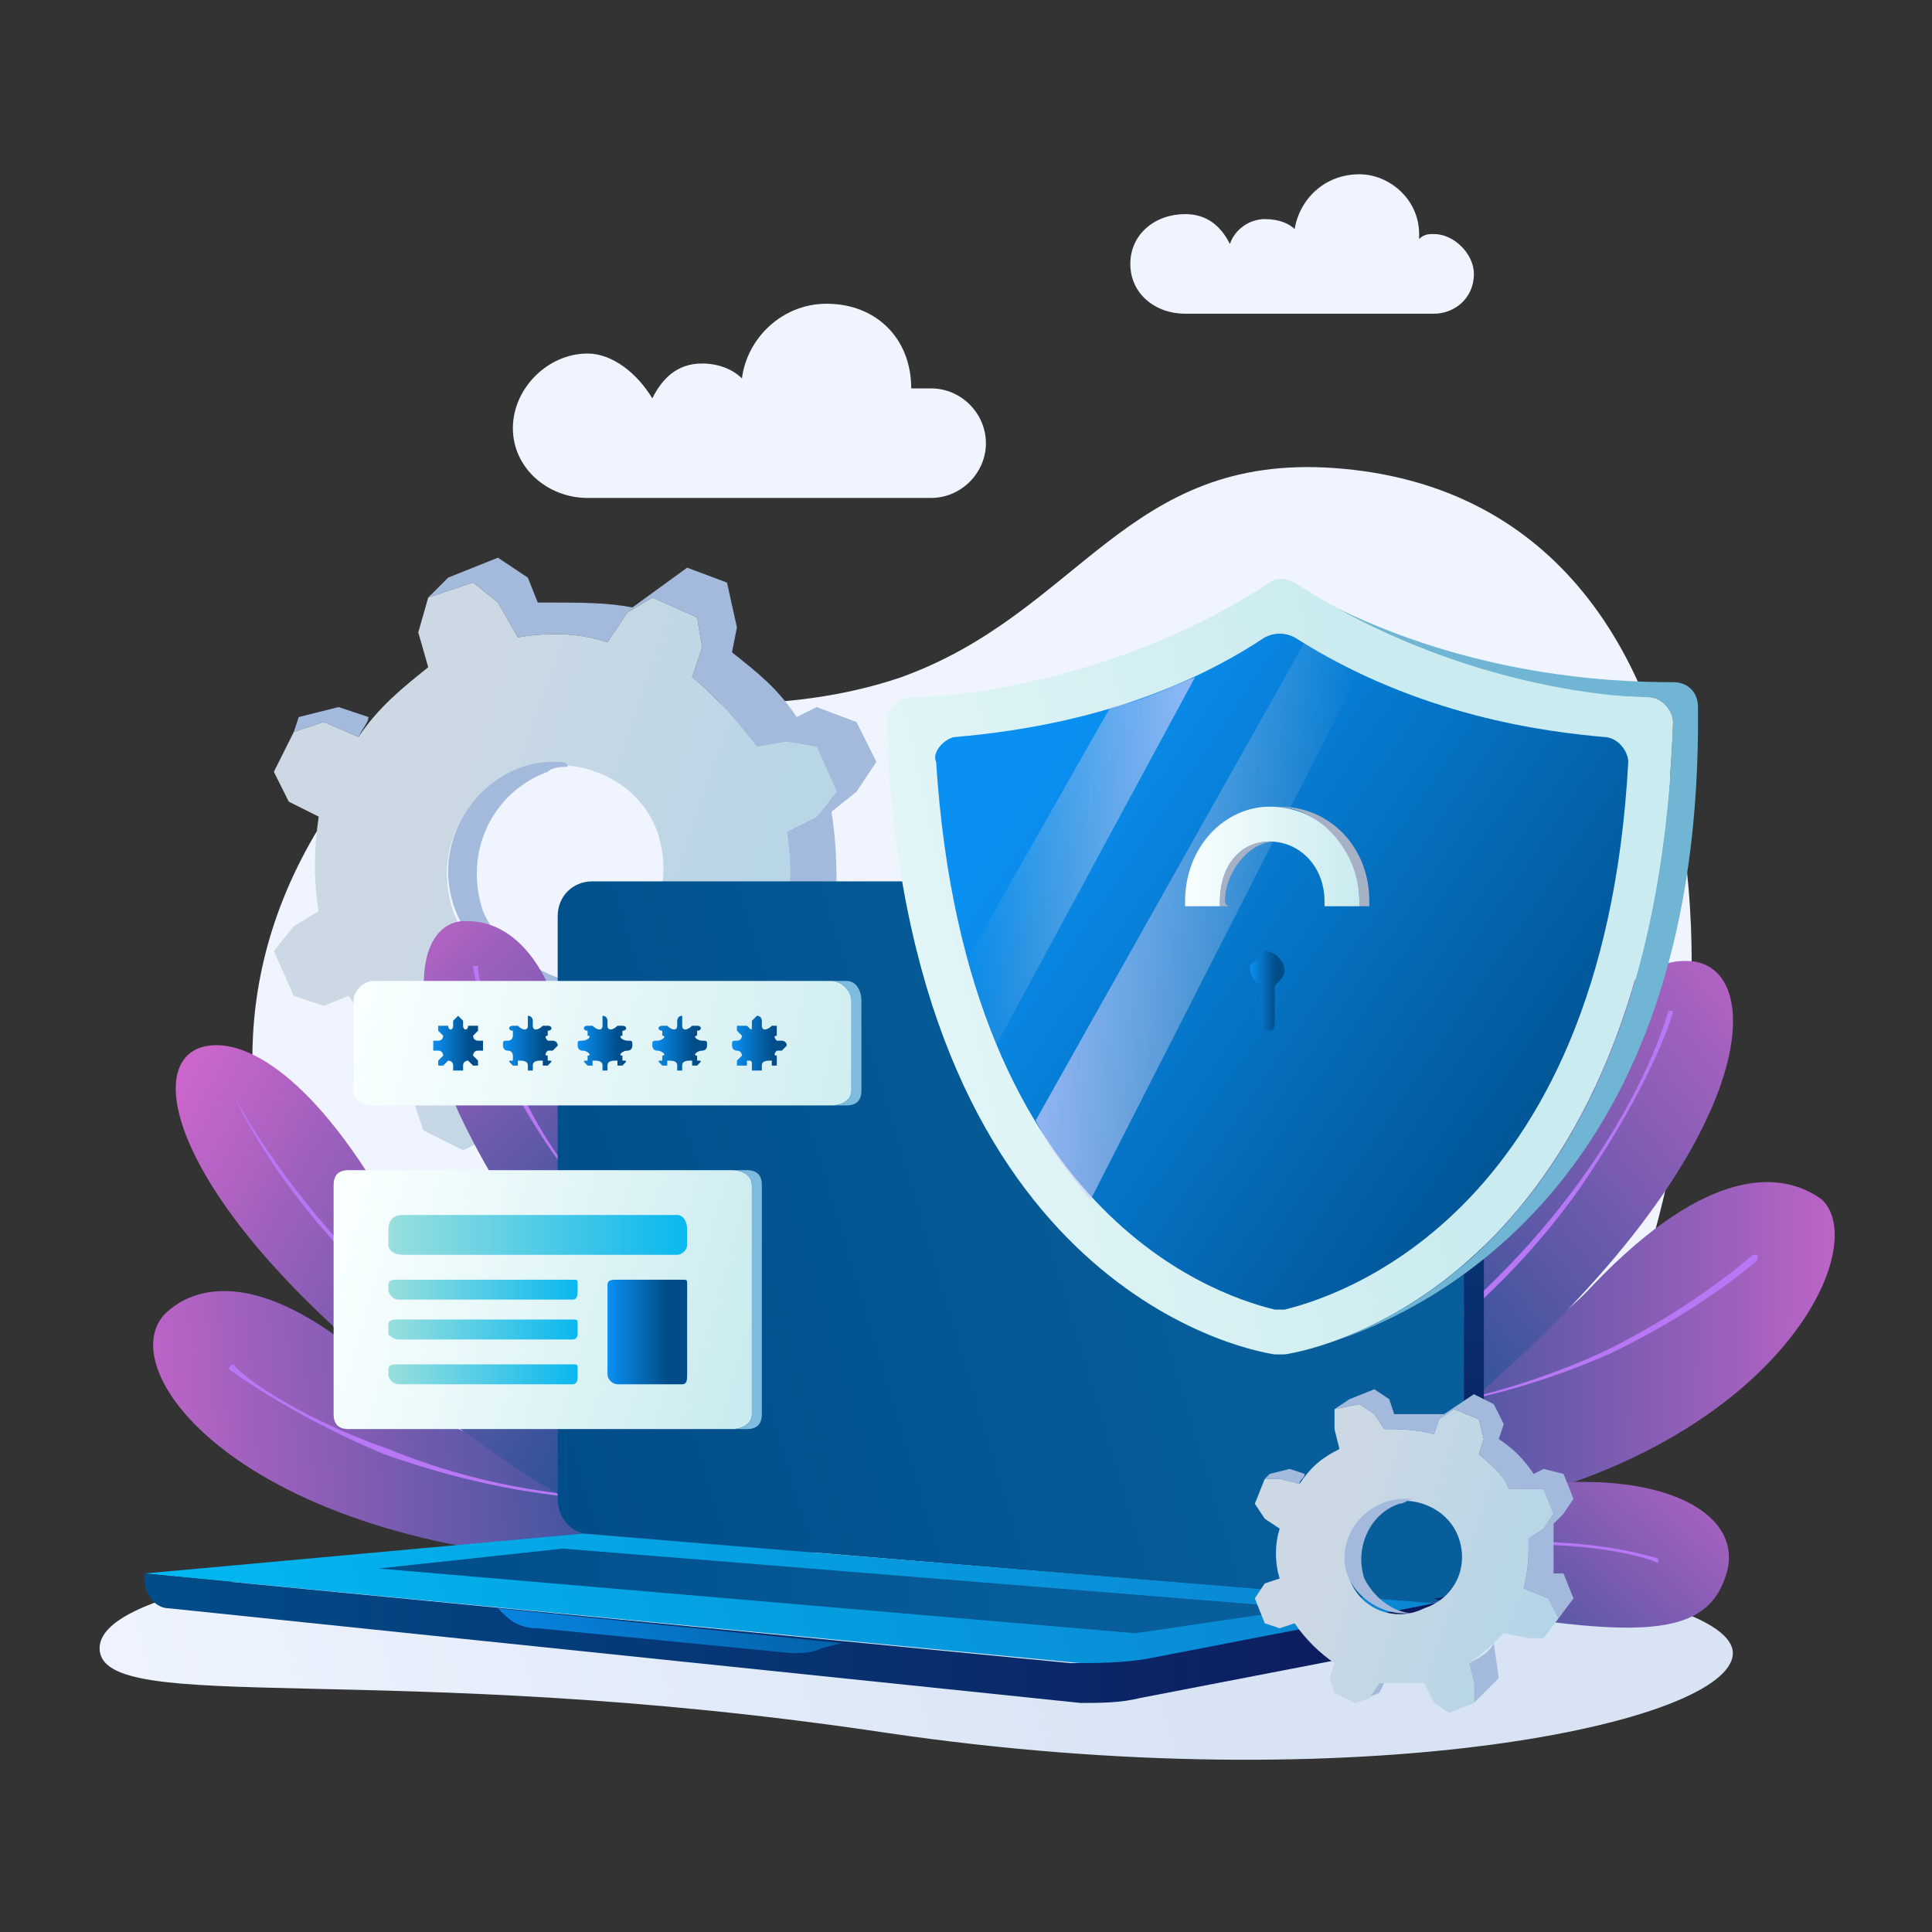 <svg xmlns="http://www.w3.org/2000/svg" xmlns:xlink="http://www.w3.org/1999/xlink" xmlns:xodm="http://www.corel.com/coreldraw/odm/2003" xml:space="preserve" width="625px" height="625px" style="shape-rendering:geometricPrecision; text-rendering:geometricPrecision; image-rendering:optimizeQuality; fill-rule:evenodd; clip-rule:evenodd" viewBox="0 0 3.88 3.88"><rect x="0" y="0" width="3.88" height="3.88" fill="#333333" stroke="none"/> <defs> <style type="text/css"> .fil41 {fill:none} .fil19 {fill:#70B5D3;fill-rule:nonzero} .fil28 {fill:#7EBCDF;fill-rule:nonzero} .fil4 {fill:#A3BADD;fill-rule:nonzero} .fil25 {fill:#A7B1C6;fill-rule:nonzero} .fil7 {fill:#B877F4;fill-rule:nonzero} .fil29 {fill:url(#id0);fill-rule:nonzero} .fil23 {fill:url(#id1);fill-rule:nonzero} .fil39 {fill:url(#id2);fill-rule:nonzero} .fil22 {fill:url(#id3);fill-rule:nonzero} .fil35 {fill:url(#id4);fill-rule:nonzero} .fil16 {fill:url(#id5);fill-rule:nonzero} .fil11 {fill:url(#id6);fill-rule:nonzero} .fil37 {fill:url(#id7);fill-rule:nonzero} .fil24 {fill:url(#id8);fill-rule:nonzero} .fil17 {fill:url(#id9);fill-rule:nonzero} .fil36 {fill:url(#id10);fill-rule:nonzero} .fil32 {fill:url(#id11);fill-rule:nonzero} .fil30 {fill:url(#id12);fill-rule:nonzero} .fil31 {fill:url(#id13);fill-rule:nonzero} .fil38 {fill:url(#id14);fill-rule:nonzero} .fil33 {fill:url(#id15);fill-rule:nonzero} .fil3 {fill:url(#id16);fill-rule:nonzero} .fil0 {fill:url(#id17);fill-rule:nonzero} .fil2 {fill:url(#id18);fill-rule:nonzero} .fil26 {fill:url(#id19);fill-rule:nonzero} .fil15 {fill:url(#id20);fill-rule:nonzero} .fil20 {fill:url(#id21);fill-rule:nonzero} .fil34 {fill:url(#id22);fill-rule:nonzero} .fil27 {fill:url(#id23);fill-rule:nonzero} .fil21 {fill:url(#id24);fill-rule:nonzero} .fil14 {fill:url(#id25);fill-rule:nonzero} .fil12 {fill:url(#id26);fill-rule:nonzero} .fil9 {fill:url(#id27);fill-rule:nonzero} .fil18 {fill:url(#id28);fill-rule:nonzero} .fil10 {fill:url(#id29);fill-rule:nonzero} .fil13 {fill:url(#id30);fill-rule:nonzero} .fil40 {fill:url(#id31);fill-rule:nonzero} .fil6 {fill:url(#id32);fill-rule:nonzero} .fil1 {fill:url(#id33);fill-rule:nonzero} .fil5 {fill:url(#id34);fill-rule:nonzero} .fil8 {fill:url(#id35);fill-rule:nonzero} </style> <linearGradient id="id0" gradientUnits="userSpaceOnUse" x1="0.78" y1="2.48" x2="1.38" y2="2.48"> <stop offset="0" style="stop-opacity:1; stop-color:#99DFDD"></stop> <stop offset="1" style="stop-opacity:1; stop-color:#0AB8EF"></stop> </linearGradient> <linearGradient id="id1" gradientUnits="userSpaceOnUse" x1="1.94" y1="1.73" x2="2.4" y2="1.73"> <stop offset="0" style="stop-opacity:0; stop-color:#D1D3D4"></stop> <stop offset="1" style="stop-opacity:0.702; stop-color:#CCCCFF"></stop> </linearGradient> <linearGradient id="id2" gradientUnits="userSpaceOnUse" x1="1.47" y1="2.1" x2="1.58" y2="2.1"> <stop offset="0" style="stop-opacity:1; stop-color:#0A90F2"></stop> <stop offset="0.749" style="stop-opacity:1; stop-color:#004D89"></stop> <stop offset="1" style="stop-opacity:1; stop-color:#004D89"></stop> </linearGradient> <linearGradient id="id3" gradientUnits="userSpaceOnUse" x1="2.08" y1="1.85" x2="2.73" y2="1.85"> <stop offset="0" style="stop-opacity:0.702; stop-color:#CCCCFF"></stop> <stop offset="1" style="stop-opacity:0; stop-color:#D1D3D4"></stop> </linearGradient> <linearGradient id="id4" gradientUnits="userSpaceOnUse" xlink:href="#id2" x1="0.87" y1="2.1" x2="0.97" y2="2.1"> </linearGradient> <linearGradient id="id5" gradientUnits="userSpaceOnUse" x1="0.29" y1="3.29" x2="2.89" y2="3.29"> <stop offset="0" style="stop-opacity:1; stop-color:#004D89"></stop> <stop offset="0.98" style="stop-opacity:1; stop-color:#0E1A5D"></stop> <stop offset="1" style="stop-opacity:1; stop-color:#0E1A5D"></stop> </linearGradient> <linearGradient id="id6" gradientUnits="userSpaceOnUse" x1="1.55" y1="2.94" x2="0.31" y2="2.25"> <stop offset="0" style="stop-opacity:1; stop-color:#004D89"></stop> <stop offset="0.02" style="stop-opacity:1; stop-color:#004D89"></stop> <stop offset="1" style="stop-opacity:1; stop-color:#CC66CC"></stop> </linearGradient> <linearGradient id="id7" gradientUnits="userSpaceOnUse" xlink:href="#id2" x1="1.16" y1="2.1" x2="1.27" y2="2.1"> </linearGradient> <linearGradient id="id8" gradientUnits="userSpaceOnUse" x1="2.38" y1="1.72" x2="2.73" y2="1.72"> <stop offset="0" style="stop-opacity:1; stop-color:#F9FFFF"></stop> <stop offset="1" style="stop-opacity:1; stop-color:#CAEBEF"></stop> </linearGradient> <linearGradient id="id9" gradientUnits="userSpaceOnUse" x1="0.76" y1="3.2" x2="2.62" y2="3.2"> <stop offset="0" style="stop-opacity:1; stop-color:#004D89"></stop> <stop offset="0.729" style="stop-opacity:1; stop-color:#075E9A"></stop> <stop offset="1" style="stop-opacity:1; stop-color:#075E9A"></stop> </linearGradient> <linearGradient id="id10" gradientUnits="userSpaceOnUse" xlink:href="#id2" x1="1.01" y1="2.1" x2="1.12" y2="2.1"> </linearGradient> <linearGradient id="id11" gradientUnits="userSpaceOnUse" xlink:href="#id0" x1="0.78" y1="2.76" x2="1.16" y2="2.76"> </linearGradient> <linearGradient id="id12" gradientUnits="userSpaceOnUse" xlink:href="#id0" x1="0.78" y1="2.59" x2="1.16" y2="2.59"> </linearGradient> <linearGradient id="id13" gradientUnits="userSpaceOnUse" xlink:href="#id0" x1="0.78" y1="2.67" x2="1.16" y2="2.67"> </linearGradient> <linearGradient id="id14" gradientUnits="userSpaceOnUse" xlink:href="#id2" x1="1.31" y1="2.1" x2="1.42" y2="2.1"> </linearGradient> <linearGradient id="id15" gradientUnits="userSpaceOnUse" xlink:href="#id2" x1="1.22" y1="2.67" x2="1.38" y2="2.67"> </linearGradient> <linearGradient id="id16" gradientUnits="userSpaceOnUse" x1="2.27" y1="0.49" x2="2.96" y2="0.49"> <stop offset="0" style="stop-opacity:1; stop-color:#EFF4FF"></stop> <stop offset="0" style="stop-opacity:1; stop-color:#EFF4FF"></stop> <stop offset="1" style="stop-opacity:1; stop-color:#EFF4FF"></stop> </linearGradient> <linearGradient id="id17" gradientUnits="userSpaceOnUse" xlink:href="#id16" x1="0.55" y1="1.95" x2="3.36" y2="2.46"> </linearGradient> <linearGradient id="id18" gradientUnits="userSpaceOnUse" xlink:href="#id16" x1="1.03" y1="0.8" x2="1.98" y2="0.8"> </linearGradient> <linearGradient id="id19" gradientUnits="userSpaceOnUse" xlink:href="#id2" x1="2.51" y1="1.99" x2="2.58" y2="1.99"> </linearGradient> <linearGradient id="id20" gradientUnits="userSpaceOnUse" xlink:href="#id5" x1="2.92" y1="1.85" x2="2.93" y2="3.19"> </linearGradient> <linearGradient id="id21" gradientUnits="userSpaceOnUse" xlink:href="#id8" x1="1.01" y1="2.29" x2="2.82" y2="1.89"> </linearGradient> <linearGradient id="id22" gradientUnits="userSpaceOnUse" xlink:href="#id8" x1="0.73" y1="1.99" x2="1.85" y2="2.24"> </linearGradient> <linearGradient id="id23" gradientUnits="userSpaceOnUse" xlink:href="#id8" x1="0.69" y1="2.5" x2="1.51" y2="2.74"> </linearGradient> <linearGradient id="id24" gradientUnits="userSpaceOnUse" x1="2.03" y1="1.58" x2="3.58" y2="2.64"> <stop offset="0" style="stop-opacity:1; stop-color:#0A90F2"></stop> <stop offset="0.02" style="stop-opacity:1; stop-color:#0A90F2"></stop> <stop offset="0.761" style="stop-opacity:1; stop-color:#004D89"></stop> <stop offset="1" style="stop-opacity:1; stop-color:#004D89"></stop> </linearGradient> <linearGradient id="id25" gradientUnits="userSpaceOnUse" x1="0.37" y1="3.62" x2="2.93" y2="2.76"> <stop offset="0" style="stop-opacity:1; stop-color:#00BAF2"></stop> <stop offset="0" style="stop-opacity:1; stop-color:#00BAF2"></stop> <stop offset="0.851" style="stop-opacity:1; stop-color:#0A87D3"></stop> <stop offset="1" style="stop-opacity:1; stop-color:#0A87D3"></stop> </linearGradient> <linearGradient id="id26" gradientUnits="userSpaceOnUse" xlink:href="#id6" x1="1.5" y1="2.66" x2="0.71" y2="1.82"> </linearGradient> <linearGradient id="id27" gradientUnits="userSpaceOnUse" xlink:href="#id6" x1="2.64" y1="3.48" x2="3.37" y2="2.7"> </linearGradient> <linearGradient id="id28" gradientUnits="userSpaceOnUse" x1="1.08" y1="3.54" x2="1.69" y2="2.93"> <stop offset="0" style="stop-opacity:1; stop-color:#0A90F2"></stop> <stop offset="1" style="stop-opacity:1; stop-color:#004D89"></stop> </linearGradient> <linearGradient id="id29" gradientUnits="userSpaceOnUse" xlink:href="#id6" x1="1.65" y1="2.83" x2="0.2" y2="2.93"> </linearGradient> <linearGradient id="id30" gradientUnits="userSpaceOnUse" xlink:href="#id9" x1="1.07" y1="2.78" x2="2.87" y2="2.24"> </linearGradient> <linearGradient id="id31" gradientUnits="userSpaceOnUse" x1="2.5" y1="3.02" x2="3.3" y2="3.28"> <stop offset="0" style="stop-opacity:1; stop-color:#CCD8E4"></stop> <stop offset="0.212" style="stop-opacity:1; stop-color:#CCD8E4"></stop> <stop offset="0.988" style="stop-opacity:1; stop-color:#AAD4E8"></stop> <stop offset="1" style="stop-opacity:1; stop-color:#AAD4E8"></stop> </linearGradient> <linearGradient id="id32" gradientUnits="userSpaceOnUse" xlink:href="#id6" x1="2.35" y1="2.72" x2="3.8" y2="2.73"> </linearGradient> <linearGradient id="id33" gradientUnits="userSpaceOnUse" x1="0.28" y1="3.77" x2="3.55" y2="2.8"> <stop offset="0" style="stop-opacity:1; stop-color:#EFF4FF"></stop> <stop offset="0" style="stop-opacity:1; stop-color:#EFF4FF"></stop> <stop offset="0.62" style="stop-opacity:1; stop-color:#D8E4F4"></stop> <stop offset="1" style="stop-opacity:1; stop-color:#D8E4F4"></stop> </linearGradient> <linearGradient id="id34" gradientUnits="userSpaceOnUse" xlink:href="#id31" x1="0.53" y1="1.55" x2="2.02" y2="2.05"> </linearGradient> <linearGradient id="id35" gradientUnits="userSpaceOnUse" xlink:href="#id6" x1="2.49" y1="2.88" x2="3.69" y2="1.92"> </linearGradient> </defs> <g id="DESIGNED_x0020_BY_x0020_FREEPIK">  <g id="_1991144183760"> <g> <path class="fil0" d="M3.21 2.78c-0.32,0.63 -1.12,0.88 -1.79,0.55 -0.67,-0.34 -1.15,-1.03 -0.79,-1.65 0.26,-0.45 0.71,-0.16 1.18,-0.32 0.36,-0.13 0.45,-0.45 0.87,-0.42 0.83,0.06 0.84,1.2 0.53,1.84z"></path> <path class="fil1" d="M3.48 3.32c0,0.14 -0.75,0.3 -1.7,0.16 -1,-0.15 -1.58,-0.03 -1.58,-0.17 0,-0.13 0.57,-0.22 1.58,-0.22 1,0 1.7,0.1 1.7,0.23z"></path> <path class="fil2" d="M1.87 0.78c-0.01,0 -0.03,0 -0.04,0 0,0 0,0 0,0 0,-0.1 -0.07,-0.17 -0.17,-0.17 -0.09,0 -0.16,0.07 -0.17,0.15 -0.02,-0.02 -0.05,-0.03 -0.08,-0.03 -0.05,0 -0.08,0.03 -0.1,0.07 -0.03,-0.05 -0.08,-0.09 -0.13,-0.09 -0.08,0 -0.15,0.07 -0.15,0.15 0,0.08 0.07,0.14 0.15,0.14l0.69 0c0.06,0 0.11,-0.05 0.11,-0.11 0,-0.06 -0.05,-0.11 -0.11,-0.11z"></path> <path class="fil3" d="M2.88 0.47c-0.01,0 -0.02,0 -0.03,0.01 0,0 0,-0.01 0,-0.01 0,-0.07 -0.06,-0.12 -0.12,-0.12 -0.07,0 -0.12,0.05 -0.13,0.11 -0.01,-0.01 -0.03,-0.02 -0.06,-0.02 -0.03,0 -0.06,0.02 -0.07,0.05 -0.02,-0.04 -0.05,-0.06 -0.09,-0.06 -0.06,0 -0.11,0.04 -0.11,0.1 0,0.06 0.05,0.1 0.11,0.1l0.5 0c0.04,0 0.08,-0.03 0.08,-0.08 0,-0.04 -0.04,-0.08 -0.08,-0.08z"></path> </g> <g> <g> <path class="fil4" d="M0.65 1.45l0.07 0.03c0.01,-0.02 0.02,-0.03 0.02,-0.04l-0.06 -0.02 -0.08 0.02 -0.01 0.03 0.06 -0.02z"></path> <path class="fil4" d="M1.02 2.22l-0.03 0.06 -0.06 0.03 0.09 -0.05 0.03 -0.04c-0.01,0 -0.02,0 -0.03,0z"></path> <path class="fil4" d="M1.37 2.15l0.02 0.08 -0.02 0.07 0.09 -0.09 0 -0.13c-0.03,0.03 -0.06,0.05 -0.09,0.07z"></path> <path class="fil4" d="M1.72 1.45l-0.08 -0.03 -0.04 0.02c-0.04,-0.06 -0.08,-0.09 -0.13,-0.13l0.01 -0.05 -0.02 -0.09 -0.08 -0.03 -0.11 0.08c-0.05,-0.01 -0.1,-0.01 -0.19,-0.01l-0.02 -0.05 -0.06 -0.04 -0.1 0.04 -0.04 0.04 0.09 -0.03 0.05 0.04 0.04 0.07c0.06,-0.01 0.12,-0.01 0.18,0.01l0.04 -0.06 0.05 -0.03 0.09 0.04 0.01 0.06 -0.02 0.06c0.05,0.04 0.09,0.09 0.13,0.14l0.06 -0.01 0.06 0.01 0.04 0.09 -0.04 0.05 -0.06 0.03c0.01,0.07 0.01,0.13 -0.01,0.19l0.08 0.05 0.05 0.07 -0.05 0.07 0.11 -0.14 -0.05 -0.09 -0.03 -0.01c0,-0.08 0,-0.11 -0.01,-0.18l0.05 -0.04 0.04 -0.06 -0.04 -0.08z"></path> </g> <path class="fil5" d="M1.58 1.49l-0.06 0.01c-0.04,-0.05 -0.08,-0.1 -0.13,-0.14l0.02 -0.06 -0.01 -0.06 -0.09 -0.04 -0.05 0.03 -0.04 0.06c-0.06,-0.02 -0.12,-0.02 -0.18,-0.01l-0.04 -0.07 -0.05 -0.04 -0.09 0.03 -0.02 0.07 0.02 0.07c-0.05,0.04 -0.1,0.08 -0.14,0.14l-0.07 -0.03 -0.06 0.02 -0.04 0.08 0.03 0.06 0.06 0.03c-0.01,0.07 -0.01,0.13 0,0.19l-0.05 0.03 -0.04 0.05 0.04 0.09 0.06 0.02 0.05 -0.02c0.04,0.06 0.09,0.12 0.15,0.15l-0.02 0.06 0.02 0.06 0.08 0.04 0.06 -0.03 0.03 -0.06c0.06,0.01 0.12,0.01 0.17,0l0.04 0.07 0.05 0.04 0.09 -0.03 0.02 -0.07 -0.02 -0.08c0.05,-0.03 0.09,-0.07 0.12,-0.12l0.09 0.03 0.07 -0.01 0.05 -0.07 -0.05 -0.07 -0.08 -0.05c0.02,-0.06 0.02,-0.12 0.01,-0.19l0.06 -0.03 0.04 -0.05 -0.04 -0.09 -0.06 -0.01zm-0.39 0.46l0 0c-0.11,0.05 -0.24,-0.01 -0.28,-0.12 -0.04,-0.12 0.02,-0.24 0.13,-0.28 0.11,-0.04 0.24,0.01 0.28,0.12 0.04,0.12 -0.02,0.24 -0.13,0.28z"></path> <path class="fil4" d="M1.11 1.97c0.02,0 0.02,0 0.03,0 -0.07,-0.02 -0.14,-0.07 -0.17,-0.14 -0.04,-0.12 0.02,-0.24 0.13,-0.28 0.01,-0.01 0.03,-0.01 0.04,-0.01 0,-0.01 -0.01,-0.01 -0.03,-0.01 -0.11,0 -0.21,0.1 -0.21,0.22 0,0.12 0.1,0.22 0.21,0.22z"></path> </g> <g> <g> <path class="fil6" d="M2.3 2.76c0,0 0.62,0.13 0.9,-0.18 0.23,-0.24 0.38,-0.23 0.46,-0.17 0.11,0.11 -0.14,0.59 -0.91,0.65 -0.78,0.07 -0.45,-0.3 -0.45,-0.3z"></path> <g> <path class="fil7" d="M2.49 2.84c-0.02,0 -0.03,0 -0.05,-0.01 0,0 0,0 0,0 0,0 0,0 0,0 0.34,0.05 0.62,-0.04 0.79,-0.12 0.18,-0.09 0.29,-0.19 0.29,-0.19 0.01,0 0.01,0 0.01,0 0,0.01 0,0.01 0,0.01 0,0 -0.11,0.1 -0.3,0.19 -0.16,0.07 -0.42,0.15 -0.74,0.12z"></path> </g> </g> <g> <path class="fil8" d="M2.4 2.99c0,0 0.51,-0.28 0.65,-0.65 0.12,-0.33 0.26,-0.41 0.33,-0.41 0.18,-0.01 0.17,0.39 -0.47,0.92 -0.65,0.52 -0.51,0.14 -0.51,0.14z"></path> <g> <path class="fil7" d="M2.58 2.88c0,0 0,0 0,0 0,0 0,0 0,0 0.63,-0.34 0.77,-0.84 0.77,-0.85 0,0 0,0 0,0 0.01,0 0.01,0 0.01,0 0,0.01 -0.04,0.13 -0.15,0.3 -0.1,0.16 -0.29,0.38 -0.62,0.55 0,0 0,0 -0.01,0z"></path> </g> </g> <g> <path class="fil9" d="M2.65 3.26c0,0 0.07,-0.07 0.41,-0.01 0.28,0.04 0.38,0.02 0.41,-0.1 0.04,-0.2 -0.46,-0.28 -0.94,0.05 -0.18,0.11 0.12,0.06 0.12,0.06z"></path> <g> <path class="fil7" d="M2.5 3.29c0,0 -0.01,0 -0.01,0 0,0 0,-0.01 0.01,-0.01 0.41,-0.29 0.83,-0.15 0.83,-0.15 0,0 0,0 0,0 0,0 0,0.01 0,0.01 0,-0.01 -0.42,-0.14 -0.83,0.15 0,0 0,0 0,0z"></path> </g> </g> <g> <path class="fil10" d="M1.7 2.9c0,0 -0.6,0.17 -0.91,-0.12 -0.24,-0.23 -0.39,-0.21 -0.46,-0.14 -0.11,0.12 0.18,0.49 0.96,0.5 0.78,0.01 0.41,-0.24 0.41,-0.24z"></path> <g> <path class="fil7" d="M1.52 2.99c-0.31,0.06 -0.58,-0.01 -0.75,-0.07 -0.19,-0.08 -0.31,-0.17 -0.31,-0.17 0,0 0,0 0,0 0,-0.01 0.01,-0.01 0.01,-0.01 0,0.01 0.11,0.1 0.31,0.17 0.17,0.07 0.45,0.14 0.79,0.07 0,0 0,0 0,0 0,0 0,0 0,0 -0.02,0.01 -0.03,0.01 -0.05,0.01z"></path> </g> </g> <g> <path class="fil11" d="M1.51 2.94c0,0 -0.52,-0.14 -0.71,-0.48 -0.17,-0.31 -0.31,-0.37 -0.38,-0.36 -0.16,0.02 -0.06,0.39 0.59,0.83 0.54,0.37 0.5,0.01 0.5,0.01z"></path> <g> <path class="fil7" d="M1.31 2.92c0,0 0,0 0,0 -0.33,-0.12 -0.54,-0.31 -0.66,-0.45 -0.13,-0.15 -0.18,-0.27 -0.18,-0.27 0,0 0,0 0,0 0,0 0,0 0,0 0,0 0.06,0.12 0.19,0.27 0.11,0.13 0.32,0.32 0.65,0.44 0,0 0,0.01 0,0.01 0,0 0,0 0,0z"></path> </g> </g> <g> <path class="fil12" d="M1.57 2.8c0,0 -0.41,-0.25 -0.42,-0.58 -0.01,-0.26 -0.11,-0.37 -0.21,-0.37 -0.13,-0.01 -0.18,0.29 0.3,0.86 0.21,0.26 0.33,0.09 0.33,0.09z"></path> <g> <path class="fil7" d="M1.57 2.72c0,0 0,0 0,0 -0.29,-0.16 -0.44,-0.36 -0.52,-0.5 -0.08,-0.16 -0.1,-0.27 -0.1,-0.28 0,0 0,0 0,0 0,0 0.01,0 0.01,0 0,0.01 0.01,0.12 0.1,0.28 0.07,0.14 0.23,0.34 0.51,0.49 0.01,0 0.01,0.01 0.01,0.01 -0.01,0 -0.01,0 -0.01,0z"></path> </g> </g> </g> <g> <path class="fil13" d="M1.18 3.08l1.68 0.14c0.04,0 0.08,-0.03 0.08,-0.08l0 -1.3c0,-0.04 -0.03,-0.07 -0.07,-0.07l-1.68 0c-0.04,0 -0.07,0.03 -0.07,0.07l0 1.17c0,0.04 0.03,0.07 0.06,0.07z"></path> <path class="fil14" d="M0.29 3.16l1.88 0.18c0.04,0.01 0.08,0 0.12,0l0.59 -0.12 -1.71 -0.14 -0.88 0.08z"></path> <path class="fil15" d="M2.94 3.14l0 -1.3c0,-0.04 -0.03,-0.07 -0.07,-0.07l0.04 0c0.04,0 0.07,0.03 0.07,0.07l0 1.3c0,0.05 -0.03,0.08 -0.07,0.08l-0.03 -0.01c0.04,0 0.06,-0.03 0.06,-0.07z"></path> <g> <path class="fil16" d="M2.88 3.22c0.02,0 0.02,0.06 -0.02,0.08l-0.57 0.11c-0.04,0.01 -0.08,0.01 -0.12,0.01l-1.83 -0.19c-0.03,0 -0.05,-0.03 -0.05,-0.06l0 -0.01 1.86 0.18c0.05,0 0.11,0 0.16,-0.01l0.57 -0.11z"></path> </g> </g> <polygon class="fil17" points="1.13,3.11 0.76,3.15 2.28,3.28 2.62,3.23 "></polygon> <path class="fil18" d="M1 3.23l0.01 0.01c0.02,0.02 0.04,0.03 0.07,0.03l0.51 0.05c0.02,0 0.04,0 0.06,-0.01l0.04 -0.01 -0.69 -0.07z"></path> <g> <g> <path class="fil19" d="M3.41 1.42c0,-0.03 -0.02,-0.05 -0.05,-0.05 -0.12,0 -0.45,-0.01 -0.77,-0.2l0 0c0.3,0.2 0.6,0.23 0.72,0.23 0.03,0 0.05,0.03 0.05,0.05 -0.03,0.89 -0.46,1.16 -0.67,1.24 0.23,-0.08 0.73,-0.36 0.72,-1.27z"></path> <path class="fil20" d="M2.55 1.17c-0.29,0.19 -0.61,0.23 -0.72,0.23 -0.03,0 -0.05,0.03 -0.05,0.05 0.04,1.12 0.71,1.26 0.78,1.27 0.01,0 0.01,0 0.02,0 0.07,-0.01 0.74,-0.15 0.78,-1.27 0,-0.02 -0.02,-0.05 -0.05,-0.05 -0.11,0 -0.42,-0.04 -0.71,-0.23 -0.02,-0.01 -0.04,-0.01 -0.05,0z"></path> <path class="fil21" d="M2.54 1.28c-0.24,0.16 -0.51,0.19 -0.62,0.2 -0.02,0 -0.05,0.03 -0.04,0.05 0.06,0.94 0.6,1.08 0.68,1.1 0.01,0 0.02,0 0.02,0 0.08,-0.02 0.64,-0.17 0.69,-1.1 0,-0.02 -0.02,-0.05 -0.05,-0.05 -0.11,-0.01 -0.37,-0.04 -0.62,-0.2 -0.02,-0.01 -0.04,-0.01 -0.06,0z"></path> <path class="fil22" d="M2.08 2.25c0.03,0.06 0.07,0.11 0.11,0.16l0.54 -1.06c-0.04,-0.02 -0.07,-0.04 -0.11,-0.06l-0.54 0.96z"></path> <path class="fil23" d="M1.94 1.93c0.02,0.06 0.04,0.11 0.06,0.17l0.4 -0.74c-0.05,0.02 -0.11,0.05 -0.17,0.06l-0.29 0.51z"></path> </g> <g> <path class="fil24" d="M2.38 1.82l0.07 0c0,0 0,-0.01 0,-0.01 0,-0.07 0.04,-0.12 0.1,-0.12 0.06,0 0.11,0.05 0.11,0.12 0,0 0,0.01 0,0.01l0.07 0c0,0 0,0 0,0 0,0 0,-0.01 0,-0.01 0,-0.11 -0.08,-0.19 -0.18,-0.19 -0.09,0 -0.17,0.08 -0.17,0.19 0,0 0,0.01 0,0.01 0,0 0,0 0,0z"></path> <g> <path class="fil25" d="M2.4 1.82c0,0 0,0 0,0l0 0c0,0 0,0 0,0z"></path> <path class="fil25" d="M2.57 1.62c0,0 -0.01,0 -0.01,0 0.09,0 0.17,0.09 0.17,0.19 0,0 0,0.01 0,0.01l0.01 0c0,0 0,0 0.01,0 0,0 0,-0.01 0,-0.01 0,-0.11 -0.08,-0.19 -0.18,-0.19z"></path> <path class="fil25" d="M2.56 1.69c0,0 0,0 -0.01,0 -0.06,0 -0.1,0.05 -0.1,0.12 0,0 0,0.01 0,0.01l0.02 0c-0.01,0 -0.01,-0.01 -0.01,-0.01 0,-0.06 0.05,-0.12 0.1,-0.12z"></path> </g> <path class="fil26" d="M2.58 1.95c0,-0.02 -0.02,-0.04 -0.04,-0.04 -0.01,0.01 -0.02,0.02 -0.03,0.03 0,0.02 0.01,0.03 0.02,0.04l0 0.07c0,0.01 0.01,0.02 0.02,0.02l0 0c0.01,0 0.01,-0.01 0.01,-0.02l0 -0.07c0.01,-0.01 0.02,-0.02 0.02,-0.03z"></path> </g> </g> <g> <path class="fil27" d="M1.47 2.87l-0.77 0c-0.02,0 -0.03,-0.01 -0.03,-0.03l0 -0.46c0,-0.02 0.01,-0.03 0.03,-0.03l0.77 0c0.02,0 0.04,0.01 0.04,0.03l0 0.46c0,0.02 -0.02,0.03 -0.04,0.03z"></path> <path class="fil28" d="M1.5 2.35l-0.03 0c0.02,0 0.04,0.01 0.04,0.03l0 0.46c0,0.02 -0.02,0.03 -0.04,0.03l0.03 0c0.02,0 0.03,-0.01 0.03,-0.03l0 -0.46c0,-0.02 -0.01,-0.03 -0.03,-0.03z"></path> <path class="fil29" d="M1.36 2.52l-0.55 0c-0.02,0 -0.03,-0.01 -0.03,-0.02l0 -0.03c0,-0.02 0.01,-0.03 0.03,-0.03l0.55 0c0.01,0 0.02,0.01 0.02,0.03l0 0.03c0,0.01 -0.01,0.02 -0.02,0.02z"></path> <path class="fil30" d="M1.15 2.61l-0.35 0c-0.01,0 -0.02,-0.01 -0.02,-0.02l0 -0.01c0,-0.01 0.01,-0.01 0.02,-0.01l0.35 0c0.01,0 0.01,0 0.01,0.01l0 0.01c0,0.01 0,0.02 -0.01,0.02z"></path> <path class="fil31" d="M1.15 2.69l-0.35 0c-0.01,0 -0.02,-0.01 -0.02,-0.01l0 -0.02c0,-0.01 0.01,-0.01 0.02,-0.01l0.35 0c0.01,0 0.01,0 0.01,0.01l0 0.02c0,0 0,0.01 -0.01,0.01z"></path> <path class="fil32" d="M1.15 2.78l-0.35 0c-0.01,0 -0.02,-0.01 -0.02,-0.02l0 -0.01c0,-0.01 0.01,-0.01 0.02,-0.01l0.35 0c0.01,0 0.01,0 0.01,0.01l0 0.01c0,0.01 0,0.02 -0.01,0.02z"></path> <path class="fil33" d="M1.37 2.78l-0.13 0c-0.01,0 -0.02,-0.01 -0.02,-0.02l0 -0.18c0,-0.01 0.01,-0.01 0.02,-0.01l0.13 0c0.01,0 0.01,0 0.01,0.01l0 0.18c0,0.01 0,0.02 -0.01,0.02z"></path> </g> <g> <path class="fil34" d="M1.67 2.22l-0.92 0c-0.02,0 -0.04,-0.01 -0.04,-0.03l0 -0.18c0,-0.02 0.02,-0.04 0.04,-0.04l0.92 0c0.02,0 0.04,0.02 0.04,0.04l0 0.18c0,0.02 -0.02,0.03 -0.04,0.03z"></path> <path class="fil28" d="M1.7 1.97l-0.03 0c0.02,0 0.04,0.02 0.04,0.04l0 0.18c0,0.02 -0.02,0.03 -0.04,0.03l0.03 0c0.02,0 0.03,-0.01 0.03,-0.03l0 -0.18c0,-0.02 -0.01,-0.04 -0.03,-0.04z"></path> <path class="fil35" d="M0.97 2.09l-0.01 0c-0.01,0 -0.01,-0.01 -0.01,-0.01l0.01 -0.01c0,0 0,-0.01 0,-0.01 0,0 -0.01,0 -0.01,0l-0.01 0c0,0.01 -0.01,0.01 -0.01,0l0 -0.01c0,0 -0.01,-0.01 -0.01,-0.01 0,0 -0.01,0.01 -0.01,0.01l0 0.01c0,0.01 -0.01,0.01 -0.01,0l-0.01 0c0,0 -0.01,0 -0.01,0 0,0 0,0.01 0,0.01l0.01 0.01c0,0 0,0.01 -0.01,0.01l-0.01 0c0,0 0,0 0,0.01 0,0 0,0.01 0,0.01l0.01 0c0.01,0 0.01,0.01 0.01,0.01l-0.01 0.01c0,0 0,0 0,0.01 0,0 0.01,0 0.01,0l0.01 -0.01c0,0 0.01,0 0.01,0.01l0 0.01c0,0 0.01,0 0.01,0 0,0 0.01,0 0.01,0l0 -0.01c0,-0.01 0.01,-0.01 0.01,-0.01l0.01 0.01c0,0 0.01,0 0.01,0 0,-0.01 0,-0.01 0,-0.01l-0.01 -0.01c0,0 0,-0.01 0.01,-0.01l0.01 0c0,0 0,-0.01 0,-0.01 0,-0.01 0,-0.01 0,-0.01z"></path> <path class="fil36" d="M1.11 2.09l-0.01 0c0,0 -0.01,-0.01 0,-0.01l0 -0.01c0.01,0 0.01,-0.01 0,-0.01 0,0 -0.01,0 -0.01,0l0 0c-0.01,0.01 -0.02,0.01 -0.02,0l0 -0.01c0,0 0,-0.01 -0.01,-0.01 0,0 0,0.01 0,0.01l0 0.01c0,0.01 -0.01,0.01 -0.02,0l0 0c-0.01,0 -0.01,0 -0.01,0 -0.01,0 -0.01,0.01 0,0.01l0 0.01c0,0 0,0.01 -0.01,0.01l0 0c-0.01,0 -0.01,0 -0.01,0.01 0,0 0,0.01 0.01,0.01l0 0c0.01,0 0.01,0.01 0.01,0.01l0 0.01c-0.01,0 -0.01,0 0,0.01 0,0 0,0 0.01,0l0 -0.01c0.01,0 0.02,0 0.02,0.01l0 0.01c0,0 0,0 0,0 0.01,0 0.01,0 0.01,0l0 -0.01c0,-0.01 0.01,-0.01 0.02,-0.01l0 0.01c0,0 0.01,0 0.01,0 0.01,-0.01 0.01,-0.01 0,-0.01l0 -0.01c-0.01,0 0,-0.01 0,-0.01l0.01 0c0,0 0.01,-0.01 0.01,-0.01 0,-0.01 -0.01,-0.01 -0.01,-0.01z"></path> <path class="fil37" d="M1.26 2.09l0 0c-0.01,0 -0.02,-0.01 -0.01,-0.01l0 -0.01c0.01,0 0.01,-0.01 0,-0.01 0,0 -0.01,0 -0.01,0l0 0c-0.01,0.01 -0.02,0.01 -0.02,0l0 -0.01c0,0 0,-0.01 -0.01,-0.01 0,0 0,0.01 0,0.01l0 0.01c0,0.01 -0.01,0.01 -0.02,0l0 0c-0.01,0 -0.01,0 -0.01,0 -0.01,0 -0.01,0.01 0,0.01l0 0.01c0.01,0 0,0.01 -0.01,0.01l0 0c-0.01,0 -0.01,0 -0.01,0.01 0,0 0,0.01 0.01,0.01l0 0c0.01,0 0.02,0.01 0.01,0.01l0 0.01c-0.01,0 -0.01,0 0,0.01 0,0 0,0 0.01,0l0 -0.01c0.01,0 0.02,0 0.02,0.01l0 0.01c0,0 0,0 0,0 0.01,0 0.01,0 0.01,0l0 -0.01c0,-0.01 0.01,-0.01 0.02,-0.01l0 0.01c0,0 0.01,0 0.01,0 0.01,-0.01 0.01,-0.01 0,-0.01l0 -0.01c-0.01,0 0,-0.01 0.01,-0.01l0 0c0.01,0 0.01,-0.01 0.01,-0.01 0,-0.01 0,-0.01 -0.01,-0.01z"></path> <path class="fil38" d="M1.41 2.09l0 0c-0.01,0 -0.02,-0.01 -0.01,-0.01l0 -0.01c0.01,0 0.01,-0.01 0,-0.01 0,0 0,0 -0.01,0l0 0c-0.01,0.01 -0.02,0.01 -0.02,0l0 -0.01c0,0 0,-0.01 0,-0.01 -0.01,0 -0.01,0.01 -0.01,0.01l0 0.01c0,0.01 -0.01,0.01 -0.02,0l0 0c0,0 -0.01,0 -0.01,0 -0.01,0 -0.01,0.01 0,0.01l0 0.01c0.01,0 0,0.01 -0.01,0.01l0 0c-0.01,0 -0.01,0 -0.01,0.01 0,0 0,0.01 0.01,0.01l0 0c0.01,0 0.02,0.01 0.01,0.01l0 0.01c-0.01,0 -0.01,0 0,0.01 0,0 0.01,0 0.01,0l0 -0.01c0.01,0 0.02,0 0.02,0.01l0 0.01c0,0 0,0 0.01,0 0,0 0,0 0,0l0 -0.01c0,-0.01 0.01,-0.01 0.02,-0.01l0 0.01c0.01,0 0.01,0 0.01,0 0.01,-0.01 0.01,-0.01 0,-0.01l0 -0.01c-0.01,0 0,-0.01 0.01,-0.01l0 0c0.01,0 0.01,-0.01 0.01,-0.01 0,-0.01 0,-0.01 -0.01,-0.01z"></path> <path class="fil39" d="M1.57 2.09l-0.01 0c0,0 -0.01,-0.01 0,-0.01l0 -0.01c0,0 0,-0.01 0,-0.01 0,0 -0.01,0 -0.01,0l0 0c-0.01,0.01 -0.02,0.01 -0.02,0l0 -0.01c0,0 0,-0.01 -0.01,-0.01 0,0 -0.01,0.01 -0.01,0.01l0 0.01c0,0.01 0,0.01 -0.01,0l0 0c-0.01,0 -0.01,0 -0.02,0 0,0 0,0.01 0,0.01l0.01 0.01c0,0 0,0.01 -0.01,0.01l0 0c-0.01,0 -0.01,0 -0.01,0.01 0,0 0,0.01 0.01,0.01l0 0c0.01,0 0.01,0.01 0.01,0.01l-0.01 0.01c0,0 0,0 0,0.01 0.01,0 0.01,0 0.02,0l0 -0.01c0.01,0 0.01,0 0.01,0.01l0 0.01c0,0 0.01,0 0.01,0 0.01,0 0.01,0 0.01,0l0 -0.01c0,-0.01 0.01,-0.01 0.02,-0.01l0 0.01c0,0 0.01,0 0.01,0 0,-0.01 0,-0.01 0,-0.01l0 -0.01c-0.01,0 0,-0.01 0,-0.01l0.01 0c0,0 0.01,-0.01 0.01,-0.01 0,-0.01 -0.01,-0.01 -0.01,-0.01z"></path> </g> <g> <g> <path class="fil4" d="M2.57 2.97l0.04 0.01c0,-0.01 0.01,-0.01 0.01,-0.02l-0.03 -0.01 -0.04 0.01 -0.01 0.01 0.03 0z"></path> <path class="fil4" d="M2.77 3.38l-0.02 0.03 -0.03 0.01 0.05 -0.02 0.01 -0.02c0,0 -0.01,0 -0.01,0z"></path> <path class="fil4" d="M2.95 3.34l0.01 0.04 0 0.04 0.05 -0.05 -0.01 -0.07c-0.01,0.02 -0.03,0.03 -0.05,0.04z"></path> <path class="fil4" d="M3.14 2.96l-0.04 -0.01 -0.02 0.01c-0.02,-0.03 -0.04,-0.05 -0.07,-0.07l0.01 -0.03 -0.02 -0.04 -0.04 -0.02 -0.06 0.04c-0.03,0 -0.05,0 -0.1,0l-0.01 -0.03 -0.03 -0.02 -0.05 0.02 -0.03 0.02 0.05 -0.01 0.03 0.02 0.02 0.03c0.03,0 0.06,0 0.1,0.01l0.01 -0.03 0.03 -0.02 0.05 0.02 0.01 0.04 -0.01 0.03c0.02,0.02 0.05,0.04 0.06,0.07l0.04 0 0.03 0 0.02 0.05 -0.02 0.03 -0.03 0.02c0,0.03 0,0.06 -0.01,0.1l0.05 0.02 0.02 0.04 -0.03 0.04 0.06 -0.08 -0.02 -0.05 -0.02 0c0,-0.04 0,-0.06 0,-0.1l0.02 -0.02 0.02 -0.03 -0.02 -0.05z"></path> </g> <path class="fil40" d="M3.07 2.99l-0.04 0c-0.01,-0.03 -0.04,-0.05 -0.06,-0.07l0.01 -0.03 -0.01 -0.04 -0.05 -0.02 -0.03 0.02 -0.01 0.03c-0.04,-0.01 -0.07,-0.01 -0.1,-0.01l-0.02 -0.03 -0.03 -0.02 -0.05 0.01 0 0.04 0.01 0.04c-0.04,0.02 -0.06,0.04 -0.08,0.07l-0.04 -0.01 -0.03 0 -0.02 0.05 0.02 0.03 0.03 0.02c-0.01,0.03 -0.01,0.07 0,0.1l-0.03 0.01 -0.02 0.03 0.02 0.05 0.03 0.01 0.03 -0.01c0.02,0.03 0.05,0.06 0.08,0.08l-0.01 0.03 0.01 0.03 0.04 0.02 0.03 -0.01 0.02 -0.03c0.03,0 0.06,0 0.09,0l0.02 0.04 0.03 0.02 0.05 -0.02 0 -0.04 -0.01 -0.04c0.03,-0.02 0.05,-0.04 0.07,-0.06l0.05 0.01 0.03 0 0.03 -0.04 -0.02 -0.04 -0.05 -0.02c0.01,-0.04 0.01,-0.07 0.01,-0.1l0.03 -0.02 0.02 -0.03 -0.02 -0.05 -0.03 0zm-0.21 0.24l0 0c-0.06,0.03 -0.13,0 -0.15,-0.06 -0.02,-0.06 0.01,-0.13 0.07,-0.15 0.06,-0.02 0.13,0.01 0.15,0.07 0.02,0.06 -0.01,0.12 -0.07,0.14z"></path> <path class="fil4" d="M2.82 3.24c0.01,0 0.01,0 0.02,0 -0.04,0 -0.08,-0.03 -0.1,-0.07 -0.02,-0.06 0.01,-0.13 0.07,-0.15 0.01,0 0.02,-0.01 0.03,-0.01 -0.01,0 -0.01,0 -0.02,0 -0.06,0 -0.12,0.05 -0.12,0.12 0,0.06 0.06,0.11 0.12,0.11z"></path> </g> </g> <rect class="fil41" width="3.88" height="3.88"></rect> </g> </svg>